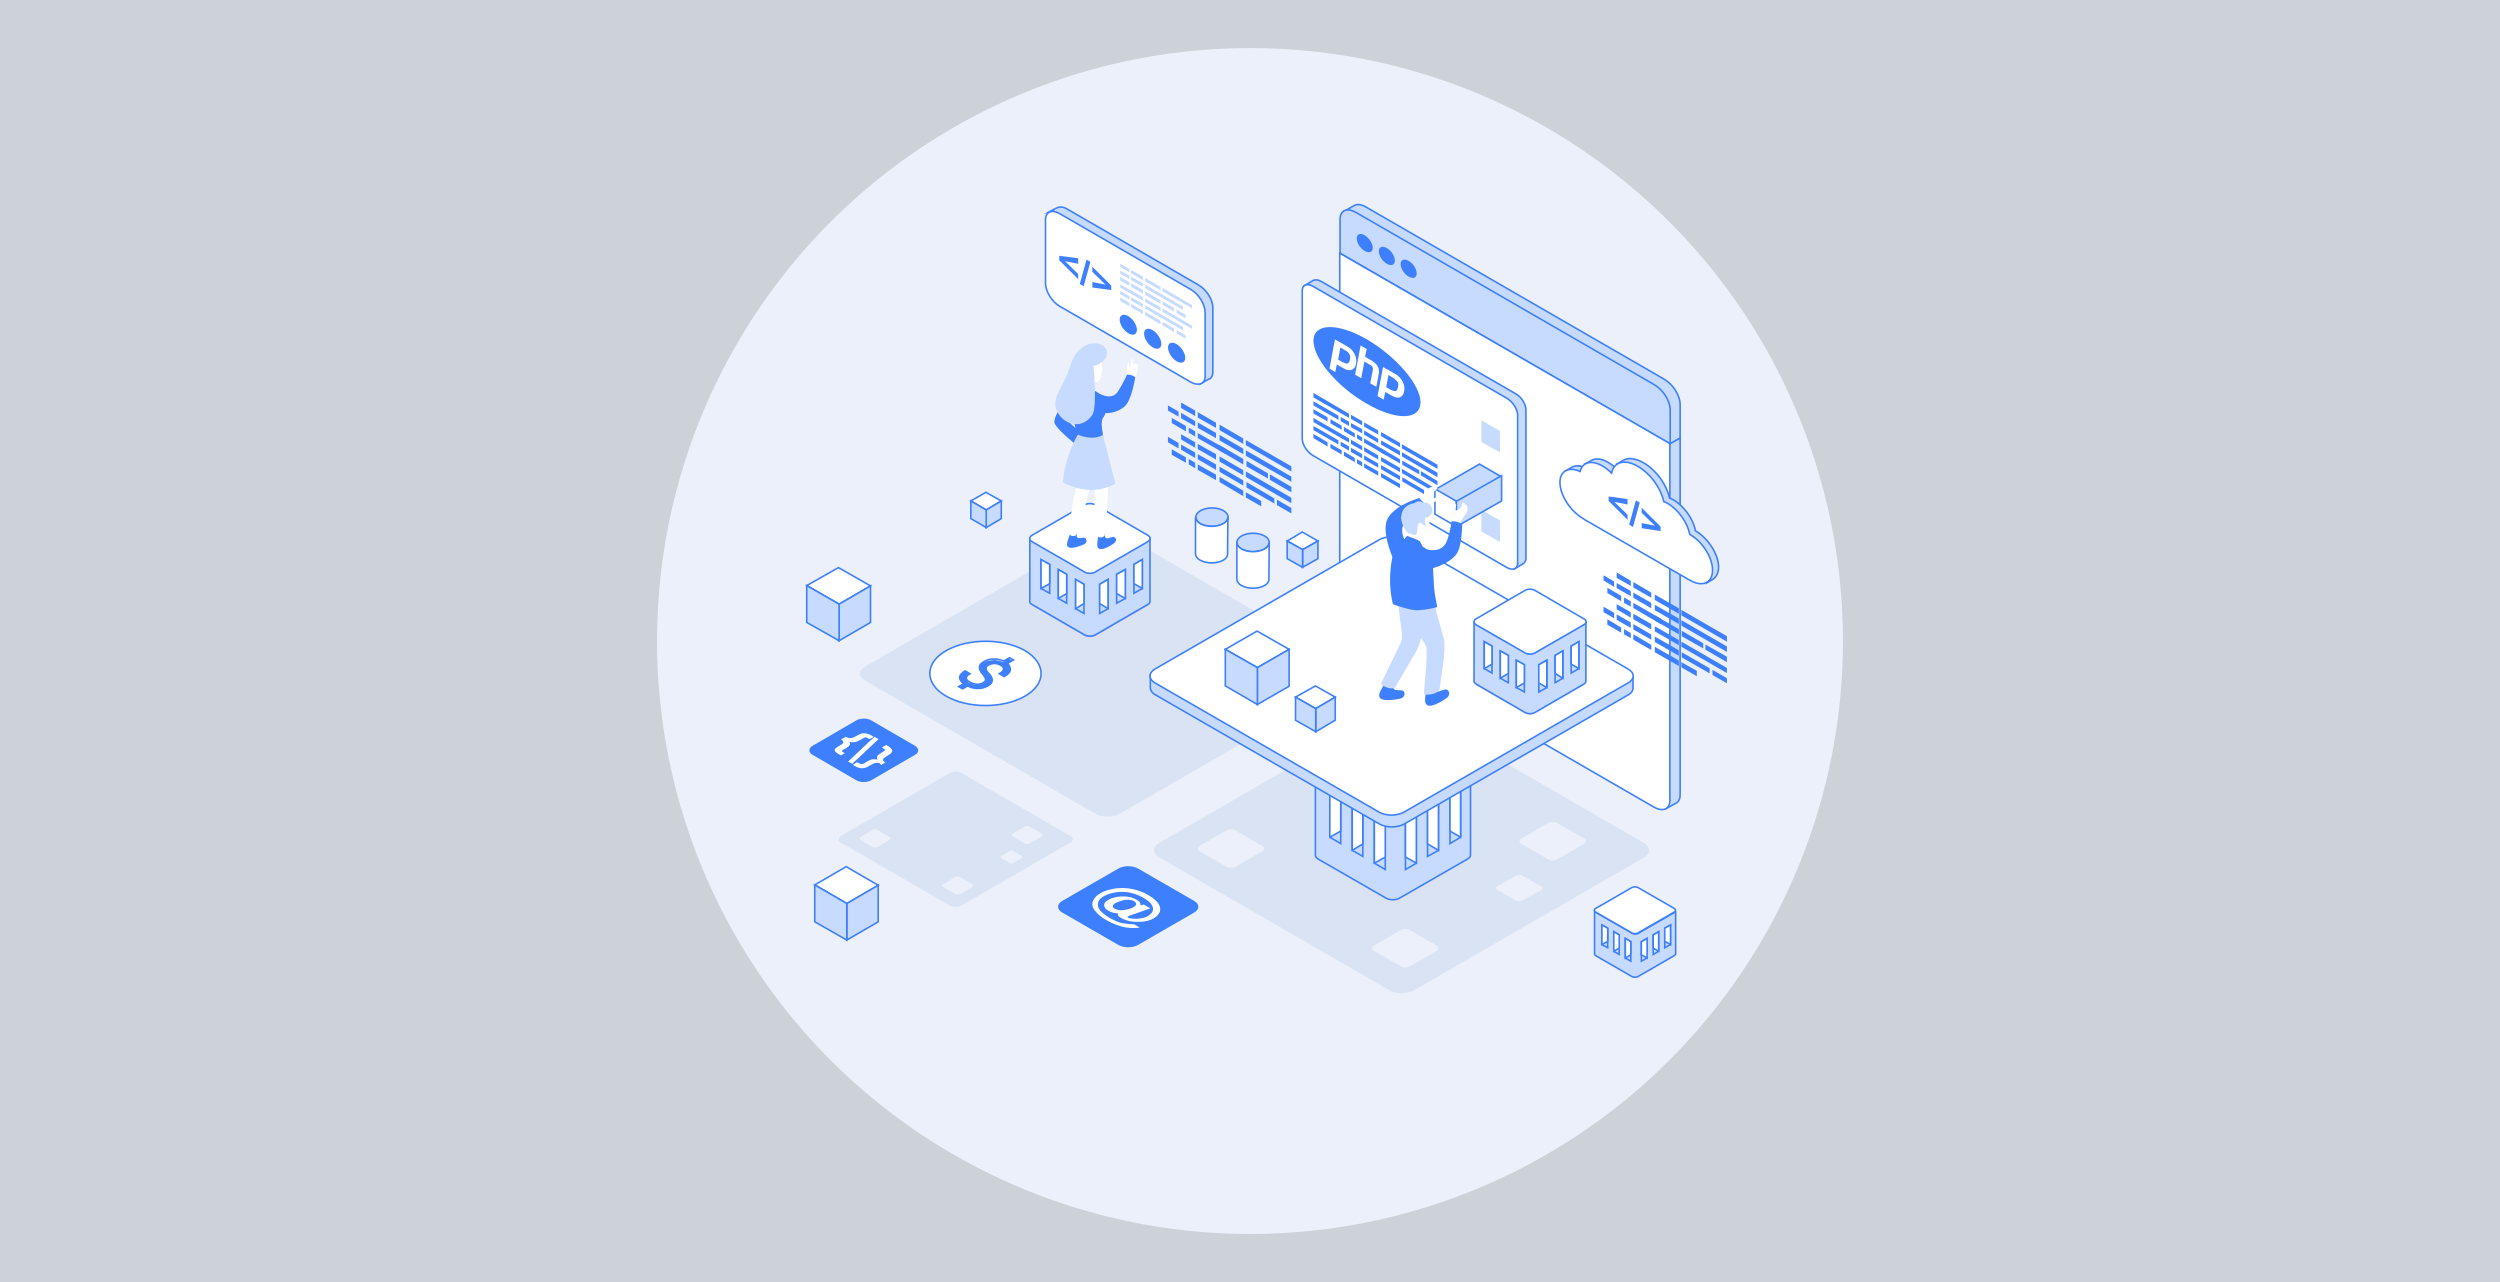 <?xml version="1.0" encoding="utf-8"?>
<!-- Generator: Adobe Illustrator 26.4.1, SVG Export Plug-In . SVG Version: 6.00 Build 0)  -->
<svg version="1.1" id="Layer_1" xmlns="http://www.w3.org/2000/svg" xmlns:xlink="http://www.w3.org/1999/xlink" x="0px" y="0px"
	 viewBox="0 0 780 400" style="enable-background:new 0 0 780 400;" xml:space="preserve">
<rect x="0" y="0" width="780" height="400" fill="#808080" stroke="none"/>
<style type="text/css">
	.st0{opacity:0.72;fill:#EBF0FA;enable-background:new    ;}
	.st1{fill:#EBF0FA;}
	.st2{fill:#C6DBFF;stroke:#3D7FFC;stroke-width:0.5;stroke-miterlimit:10;}
	.st3{fill:#D9E3F3;}
	.st4{opacity:0.53;}
	.st5{fill:#A43FA6;}
	.st6{opacity:0.42;}
	.st7{fill:#712196;}
	.st8{fill:#FFFFFF;stroke:#3D7FFC;stroke-width:0.5;stroke-miterlimit:10;}
	.st9{fill:#3D7FFC;}
	.st10{fill:#FFC0C0;}
	.st11{fill:#471B6B;}
	.st12{fill:url(#SVGID_1_);}
	.st13{fill:url(#SVGID_00000026126459004245822450000011173777268014900917_);}
	.st14{fill:url(#SVGID_00000016790090173242947630000009268058712885770684_);}
	.st15{fill:url(#SVGID_00000108286854042653851240000000620568472131316870_);}
	.st16{fill:url(#SVGID_00000100360186381063963330000011695109626819426948_);}
	.st17{fill:url(#SVGID_00000009580872028551250170000007376356025605997202_);}
	.st18{fill:url(#SVGID_00000057848486112144923680000000033431852006057139_);}
	.st19{fill:url(#SVGID_00000081612326525939226750000016297183040811512501_);}
	.st20{fill:#722799;}
	.st21{opacity:0.88;fill:#FFFFFF;}
	.st22{opacity:0.38;}
	.st23{opacity:0.6;}
	.st24{fill:none;stroke:#FFFFFF;stroke-width:2;stroke-linecap:round;stroke-linejoin:round;stroke-miterlimit:10;}
	.st25{fill:#FFFFFF;}
	.st26{fill:#9E80FF;}
	.st27{fill:#C6DBFF;}
	.st28{fill:url(#SVGID_00000095309481625719846260000009288037119698878126_);}
	.st29{fill:url(#SVGID_00000109732594482176808710000017221491929214111657_);}
	.st30{fill:url(#SVGID_00000093858942993443795060000001778010070353772678_);}
	.st31{fill:url(#SVGID_00000140699455478642413310000014484891920837660067_);}
	.st32{fill:url(#SVGID_00000119098998721916101930000007261323204072323975_);}
	.st33{fill:url(#SVGID_00000094591388757267862590000015155291096645280676_);}
</style>
<path class="st0" d="M780,400H0V0h780V400z"/>
<circle class="st1" cx="390" cy="200" r="185"/>
<g>
	<path class="st2" d="M421.2,66.7v10.5v9.6l97.4,55l2.5-3.3l3.1-1.8v-10.5c0-2.8-2.2-6.3-5-7.9l-93-53.7c-1.5-0.9-2.9-1-3.8-0.4l0,0
		l-3,1.7L421.2,66.7C421.2,66.7,421.2,66.7,421.2,66.7z"/>
	<path class="st2" d="M521.1,138.4l-2.5,5.6l-97.4-55v99.4c0,2.8,2.2,6.3,5,7.9l93,53.7c0.3,0.2,0.7,0.4,1,0.5l-0.9,0.8l0.5,1
		l3.1-1.7l0,0c0.8-0.4,1.3-1.3,1.3-2.6V136.7L521.1,138.4z"/>
</g>
<path class="st3" d="M512.9,263l-71.7-41.4c-2.2-1.3-5.7-1.3-7.9,0L361.7,263c-2.2,1.3-2.2,3.3,0,4.5l71.7,41.4
	c2.2,1.3,5.7,1.3,7.9,0l71.7-41.4C515.1,266.3,515.1,264.3,512.9,263z M393.8,265.6l-8.3,4.8c-0.8,0.5-2.1,0.5-2.9,0l-8.3-4.8
	c-0.8-0.5-0.8-1.2,0-1.7l8.3-4.8c0.8-0.5,2.1-0.5,2.9,0l8.3,4.8C394.6,264.3,394.6,265.1,393.8,265.6z M448.2,296.7l-8.3,4.8
	c-0.8,0.5-2.1,0.5-2.9,0l-8.3-4.8c-0.8-0.5-0.8-1.2,0-1.7l8.3-4.8c0.8-0.5,2.1-0.5,2.9,0l8.3,4.8C449,295.5,449,296.3,448.2,296.7z
	 M480.8,277.7L475,281c-0.6,0.3-1.5,0.3-2,0l-5.8-3.3c-0.6-0.3-0.6-0.9,0-1.2l5.8-3.3c0.6-0.3,1.5-0.3,2,0l5.8,3.3
	C481.4,276.8,481.4,277.4,480.8,277.7z M494.2,263.3l-8.3,4.8c-0.8,0.5-2.1,0.5-2.9,0l-8.3-4.8c-0.8-0.5-0.8-1.2,0-1.7l8.3-4.8
	c0.8-0.5,2.1-0.5,2.9,0l8.3,4.8C495,262.1,495,262.8,494.2,263.3z"/>
<path class="st3" d="M333.9,260.8L300,241.2c-1-0.6-2.7-0.6-3.7,0l-33.9,19.6c-1,0.6-1,1.6,0,2.1l33.9,19.6c1,0.6,2.7,0.6,3.7,0
	l33.9-19.6C335,262.3,335,261.4,333.9,260.8z M277.6,262l-3.9,2.3c-0.4,0.2-1,0.2-1.4,0l-3.9-2.3c-0.4-0.2-0.4-0.6,0-0.8l3.9-2.3
	c0.4-0.2,1-0.2,1.4,0l3.9,2.3C278,261.4,278,261.8,277.6,262z M303.4,276.7l-3.9,2.3c-0.4,0.2-1,0.2-1.4,0l-3.9-2.3
	c-0.4-0.2-0.4-0.6,0-0.8l3.9-2.3c0.4-0.2,1-0.2,1.4,0l3.9,2.3C303.7,276.1,303.7,276.5,303.4,276.7z M318.8,267.7l-2.7,1.6
	c-0.3,0.2-0.7,0.2-1,0l-2.7-1.6c-0.3-0.2-0.3-0.4,0-0.6l2.7-1.6c0.3-0.2,0.7-0.2,1,0l2.7,1.6C319,267.3,319,267.6,318.8,267.7z
	 M325.1,260.9l-3.9,2.3c-0.4,0.2-1,0.2-1.4,0l-3.9-2.3c-0.4-0.2-0.4-0.6,0-0.8l3.9-2.3c0.4-0.2,1-0.2,1.4,0l3.9,2.3
	C325.5,260.3,325.5,260.7,325.1,260.9z"/>
<g class="st4">
	<path class="st5" d="M457.9,265.5l-21.2-12.2c-1.2-0.7-3.1-0.7-4.3,0l-21.2,12.2c-0.6,0.3-0.9,0.8-0.9,1.2c0,0.4,0.3,0.9,0.9,1.2
		l20.2,11.7l1,0.6c1.2,0.7,3.1,0.7,4.3,0l1-0.6l20.2-11.7c0.3-0.2,0.5-0.4,0.7-0.6C459.1,266.7,458.8,266,457.9,265.5z"/>
</g>
<g class="st6">
	<path class="st7" d="M522.1,296.7l-10.8-6.3c-0.6-0.3-1.6-0.3-2.2,0l-10.8,6.3c-0.3,0.2-0.5,0.4-0.5,0.6s0.2,0.5,0.5,0.6l10.3,6
		l0.5,0.3c0.6,0.3,1.6,0.3,2.2,0l0.5-0.3l10.3-6c0.1-0.1,0.3-0.2,0.3-0.3C522.7,297.3,522.6,297,522.1,296.7z"/>
</g>
<g>
	<g>
		<path class="st2" d="M521.1,127.9c0-2.8-2.2-6.3-5-7.9l-93-53.7c-2.8-1.6-5-0.7-5,2.1V79l103,59.5V127.9z"/>
		<path class="st8" d="M418,79v111.2c0,2.8,2.2,6.3,5,7.9l93,53.7c2.8,1.6,5,0.7,5-2.1V138.4L418,79z"/>
	</g>
	<g>
		<path class="st9" d="M428.3,77.3c0,1.4-1.1,1.8-2.5,1c-1.4-0.8-2.5-2.5-2.5-3.9c0-1.4,1.1-1.8,2.5-1
			C427.2,74.3,428.3,76,428.3,77.3z"/>
		<path class="st9" d="M435.2,81.3c0,1.4-1.1,1.8-2.5,1c-1.4-0.8-2.5-2.5-2.5-3.9s1.1-1.8,2.5-1C434.1,78.2,435.2,79.9,435.2,81.3z"
			/>
		<path class="st9" d="M442,85.3c0,1.4-1.1,1.8-2.5,1c-1.4-0.8-2.5-2.5-2.5-3.9c0-1.4,1.1-1.8,2.5-1C440.9,82.2,442,83.9,442,85.3z"
			/>
	</g>
</g>
<path class="st2" d="M472.8,122.8l-60.6-35c-1-0.6-1.9-0.6-2.5-0.3l0,0l-2.5,1.5l1.8,0.1c0,0,0,0,0,0V96v39.4c0,1.8,1.5,4.1,3.3,5.2
	l60.6,35c0.2,0.1,0.4,0.2,0.6,0.3l-0.6,0.5l-0.2,1l2.5-1.5l0,0c0.5-0.3,0.9-0.9,0.9-1.7v-39.4v-6.8
	C476.1,126.1,474.7,123.8,472.8,122.8z"/>
<path class="st8" d="M470.2,124.3l-60.6-35c-1.8-1-3.3-0.4-3.3,1.4v6.8v39.4c0,1.8,1.5,4.1,3.3,5.2l60.6,35c1.8,1,3.3,0.4,3.3-1.4
	v-39.4v-6.8C473.5,127.7,472,125.4,470.2,124.3z"/>
<path class="st3" d="M421.2,212.4l-71.7,41.4c-2.2,1.3-5.7,1.3-7.9,0L270,212.4c-2.2-1.3-2.2-3.3,0-4.5l71.7-41.4
	c2.2-1.3,5.7-1.3,7.9,0l71.7,41.4C423.4,209.1,423.4,211.2,421.2,212.4z"/>
<g>
	<path class="st2" d="M522.7,284.4c-0.1,0.1-0.2,0.2-0.3,0.3l-10.6,6.1l-0.5,0.3c-0.6,0.4-1.6,0.4-2.2,0l-0.5-0.3l-10.6-6.1
		c-0.3-0.2-0.5-0.4-0.5-0.6v13.5c0,0,0,0,0,0.1c0,0.2,0.2,0.4,0.4,0.5l11.1,6.4c0.6,0.4,1.6,0.4,2.2,0l11.1-6.4
		c0.3-0.2,0.5-0.4,0.5-0.6v-13.1L522.7,284.4z"/>
	<path class="st8" d="M522.3,283.4l-11.1-6.4c-0.6-0.4-1.6-0.4-2.2,0l-11.1,6.4c-0.3,0.2-0.5,0.4-0.5,0.6c0,0.2,0.2,0.5,0.5,0.6
		l10.6,6.1l0.5,0.3c0.6,0.4,1.6,0.4,2.2,0l0.5-0.3l10.6-6.1c0.2-0.1,0.3-0.2,0.3-0.3C522.9,284.1,522.8,283.7,522.3,283.4z"/>
	<g>
		<polygon class="st2" points="513.9,298.9 512.1,299.9 512.1,293.8 513.9,292.8 		"/>
		<polygon class="st8" points="513.9,292.8 512.1,293.8 512.1,297.9 513.9,298.9 		"/>
	</g>
	<g>
		<polygon class="st2" points="517.5,296.8 515.8,297.8 515.8,291.7 517.5,290.7 		"/>
		<polygon class="st8" points="517.5,290.7 515.8,291.7 515.8,295.8 517.5,296.8 		"/>
	</g>
	<g>
		<polygon class="st2" points="521.2,294.7 519.4,295.7 519.4,289.6 521.2,288.6 		"/>
		<polygon class="st8" points="521.2,288.6 519.4,289.6 519.4,293.7 521.2,294.7 		"/>
	</g>
	<g>
		<polygon class="st2" points="507.1,298.9 508.8,299.9 508.8,293.8 507.1,292.8 		"/>
		<polygon class="st8" points="507.1,292.8 508.8,293.8 508.8,297.9 507.1,298.9 		"/>
	</g>
	<g>
		<polygon class="st2" points="503.5,296.8 505.2,297.8 505.2,291.7 503.5,290.7 		"/>
		<polygon class="st8" points="503.5,290.7 505.2,291.7 505.2,295.8 503.5,296.8 		"/>
	</g>
	<g>
		<polygon class="st2" points="499.8,294.7 501.6,295.7 501.6,289.6 499.8,288.6 		"/>
		<polygon class="st8" points="499.8,288.6 501.6,289.6 501.6,293.7 499.8,294.7 		"/>
	</g>
</g>
<g>
	<path class="st2" d="M458.6,210.8c-0.1,0.2-0.4,0.4-0.7,0.6L437.8,223l-1,0.6c-1.2,0.7-3.1,0.7-4.3,0l-1-0.6l-20.2-11.7
		c-0.6-0.3-0.9-0.8-0.9-1.2v56.6c0,0,0,0.1,0,0.3c0.1,0.4,0.4,0.7,0.8,1l21.2,12.2c1.2,0.7,3.1,0.7,4.3,0l21.2-12.2
		c0.6-0.3,0.9-0.8,0.9-1.2v-55.9L458.6,210.8z"/>
	<path class="st10" d="M457.9,208.9l-21.2-12.2c-1.2-0.7-3.1-0.7-4.3,0l-21.2,12.2c-0.6,0.3-0.9,0.8-0.9,1.2c0,0.4,0.3,0.9,0.9,1.2
		l20.2,11.7l1,0.6c1.2,0.7,3.1,0.7,4.3,0l1-0.6l20.2-11.7c0.3-0.2,0.5-0.4,0.7-0.6C459.1,210.2,458.8,209.4,457.9,208.9z"/>
	<g>
		<polygon class="st2" points="441.9,269.3 438.5,271.3 438.5,228.8 441.9,226.8 		"/>
		<polygon class="st8" points="441.9,226.8 438.5,228.8 438.5,267.4 441.9,269.3 		"/>
	</g>
	<g>
		<polygon class="st2" points="448.8,265.3 445.4,267.2 445.4,224.7 448.8,222.8 		"/>
		<polygon class="st8" points="448.8,222.8 445.4,224.7 445.4,263.3 448.8,265.3 		"/>
	</g>
	<g>
		<polygon class="st2" points="455.7,261.2 452.4,263.2 452.4,220.7 455.7,218.8 		"/>
		<polygon class="st8" points="455.7,218.8 452.4,220.7 452.4,259.3 455.7,261.2 		"/>
	</g>
	<g>
		<polygon class="st2" points="428.8,269.3 432.2,271.3 432.2,228.8 428.8,226.8 		"/>
		<polygon class="st8" points="428.8,226.8 432.2,228.8 432.2,267.4 428.8,269.3 		"/>
	</g>
	<g>
		<polygon class="st2" points="421.9,265.3 425.2,267.2 425.2,224.7 421.9,222.8 		"/>
		<polygon class="st8" points="421.9,222.8 425.2,224.7 425.2,263.3 421.9,265.3 		"/>
	</g>
	<g>
		<polygon class="st2" points="414.9,261.2 418.3,263.2 418.3,220.7 414.9,218.8 		"/>
		<polygon class="st8" points="414.9,218.8 418.3,220.7 418.3,259.3 414.9,261.2 		"/>
	</g>
</g>
<path class="st11" d="M460.8,219.3c0-0.1,0-0.2,0-0.2C460.8,219.1,460.8,219.2,460.8,219.3z"/>
<path class="st9" d="M372.6,284.7l-17.5,10.1c-1.7,1-4.5,1-6.2,0l-17.5-10.1c-1.7-1-1.7-2.6,0-3.6l17.5-10.1c1.7-1,4.5-1,6.2,0
	l17.5,10.1C374.3,282.1,374.3,283.7,372.6,284.7z"/>
<path class="st9" d="M285.5,235.5l-13.6,7.9c-1.3,0.8-3.5,0.8-4.8,0l-13.6-7.9c-1.3-0.8-1.3-2,0-2.8l13.6-7.9c1.3-0.8,3.5-0.8,4.8,0
	l13.6,7.9C286.8,233.5,286.8,234.8,285.5,235.5z"/>
<g>
	<linearGradient id="SVGID_1_" gradientUnits="userSpaceOnUse" x1="251.737" y1="182.763" x2="271.606" y2="182.763">
		<stop  offset="0" style="stop-color:#FFD69F"/>
		<stop  offset="1" style="stop-color:#FF6B89"/>
	</linearGradient>
	<polygon class="st12" points="271.6,182.8 261.8,188.5 251.7,182.7 261.6,177.1 	"/>
	<polygon class="st8" points="271.6,182.8 261.8,188.5 251.7,182.7 261.6,177.1 	"/>
	
		<linearGradient id="SVGID_00000054966168586870824950000008195287802036877233_" gradientUnits="userSpaceOnUse" x1="261.755" y1="191.354" x2="271.606" y2="191.354">
		<stop  offset="0" style="stop-color:#FFD69F"/>
		<stop  offset="1" style="stop-color:#FF6B89"/>
	</linearGradient>
	<polygon style="fill:url(#SVGID_00000054966168586870824950000008195287802036877233_);" points="271.6,194.2 261.8,199.9 
		261.8,188.5 271.6,182.8 	"/>
	<polygon class="st2" points="271.6,194.2 261.8,199.9 261.8,188.5 271.6,182.8 	"/>
	<polygon class="st2" points="261.8,199.9 251.7,194.2 251.7,182.7 261.8,188.5 	"/>
</g>
<g>
	
		<linearGradient id="SVGID_00000091017127401226401810000004334889787319711389_" gradientUnits="userSpaceOnUse" x1="254.15" y1="276.152" x2="274.019" y2="276.152">
		<stop  offset="0" style="stop-color:#FFD69F"/>
		<stop  offset="1" style="stop-color:#FF6B89"/>
	</linearGradient>
	<polygon style="fill:url(#SVGID_00000091017127401226401810000004334889787319711389_);" points="274,276.2 264.2,281.9 
		254.2,276.1 264,270.4 	"/>
	<polygon class="st8" points="274,276.2 264.2,281.9 254.2,276.1 264,270.4 	"/>
	
		<linearGradient id="SVGID_00000023266393916079357490000009093468084773264545_" gradientUnits="userSpaceOnUse" x1="264.169" y1="284.743" x2="274.019" y2="284.743">
		<stop  offset="0" style="stop-color:#FFD69F"/>
		<stop  offset="1" style="stop-color:#FF6B89"/>
	</linearGradient>
	<polygon style="fill:url(#SVGID_00000023266393916079357490000009093468084773264545_);" points="274,287.6 264.2,293.3 
		264.2,281.9 274,276.2 	"/>
	<polygon class="st2" points="274,287.6 264.2,293.3 264.2,281.9 274,276.2 	"/>
	<polygon class="st2" points="264.2,293.3 254.2,287.6 254.2,276.1 264.2,281.9 	"/>
</g>
<g>
	
		<linearGradient id="SVGID_00000181076557675332737990000007184227050204235673_" gradientUnits="userSpaceOnUse" x1="302.883" y1="156.339" x2="312.406" y2="156.339">
		<stop  offset="0" style="stop-color:#FFD69F"/>
		<stop  offset="1" style="stop-color:#FF6B89"/>
	</linearGradient>
	<polygon style="fill:url(#SVGID_00000181076557675332737990000007184227050204235673_);" points="312.4,156.3 307.7,159.1 
		302.9,156.3 307.6,153.6 	"/>
	<polygon class="st8" points="312.4,156.3 307.7,159.1 302.9,156.3 307.6,153.6 	"/>
	
		<linearGradient id="SVGID_00000096751364824026573020000014628829663190277563_" gradientUnits="userSpaceOnUse" x1="307.685" y1="160.457" x2="312.406" y2="160.457">
		<stop  offset="0" style="stop-color:#FFD69F"/>
		<stop  offset="1" style="stop-color:#FF6B89"/>
	</linearGradient>
	<polygon style="fill:url(#SVGID_00000096751364824026573020000014628829663190277563_);" points="312.4,161.8 307.7,164.6 
		307.7,159.1 312.4,156.3 	"/>
	<polygon class="st2" points="312.4,161.8 307.7,164.6 307.7,159.1 312.4,156.3 	"/>
	<polygon class="st2" points="307.7,164.6 302.9,161.8 302.9,156.3 307.7,159.1 	"/>
</g>
<g>
	
		<linearGradient id="SVGID_00000091726719419431193860000006832234746911310724_" gradientUnits="userSpaceOnUse" x1="401.627" y1="168.772" x2="411.15" y2="168.772">
		<stop  offset="0" style="stop-color:#FFD69F"/>
		<stop  offset="1" style="stop-color:#FF6B89"/>
	</linearGradient>
	<polygon style="fill:url(#SVGID_00000091726719419431193860000006832234746911310724_);" points="411.2,168.8 406.4,171.5 
		401.6,168.8 406.3,166 	"/>
	<polygon class="st8" points="411.2,168.8 406.4,171.5 401.6,168.8 406.3,166 	"/>
	
		<linearGradient id="SVGID_00000138554061053068025130000008186876437632000425_" gradientUnits="userSpaceOnUse" x1="406.429" y1="172.89" x2="411.15" y2="172.89">
		<stop  offset="0" style="stop-color:#FFD69F"/>
		<stop  offset="1" style="stop-color:#FF6B89"/>
	</linearGradient>
	<polygon style="fill:url(#SVGID_00000138554061053068025130000008186876437632000425_);" points="411.2,174.3 406.4,177 
		406.4,171.5 411.2,168.8 	"/>
	<polygon class="st2" points="411.2,174.3 406.4,177 406.4,171.5 411.2,168.8 	"/>
	<polygon class="st2" points="406.4,177 401.6,174.3 401.6,168.8 406.4,171.5 	"/>
</g>
<path class="st2" d="M381.7,159.3c-2-1.1-5.1-1.1-7.1,0c-1,0.6-1.5,1.3-1.5,2c0,0.3,0.1,0.6,0.3,1c0.2,0.4,0.6,0.8,1.2,1.1
	c2,1.1,5.1,1.1,7.1,0c0.5-0.3,0.9-0.7,1.2-1.1c0.2-0.3,0.3-0.6,0.3-0.9C383.2,160.7,382.7,159.9,381.7,159.3z"/>
<path class="st8" d="M383.1,161.4c0,0.3-0.1,0.6-0.3,0.9c-0.2,0.4-0.6,0.8-1.2,1.1c-2,1.1-5.1,1.1-7.1,0c-0.5-0.3-0.9-0.7-1.2-1.1
	c-0.2-0.3-0.3-0.6-0.3-1l0,11.5c0,0,0,0,0,0c0,0.7,0.5,1.5,1.5,2c2,1.1,5.1,1.1,7.1,0c0.9-0.5,1.3-1.1,1.4-1.8l0-0.5L383.1,161.4
	L383.1,161.4z"/>
<polygon class="st20" points="461.2,152.6 469,157.1 469,148 461.2,143.6 "/>
<polygon class="st2" points="461.2,166.4 469,170.8 469,161.8 461.2,157.4 "/>
<polygon class="st2" points="461.2,138.5 469,142.9 469,133.9 461.2,129.4 "/>
<polygon class="st21" points="490.5,191.7 511,203.6 511,179.7 490.5,167.8 "/>
<g>
	<polygon class="st9" points="524.6,192 538.8,200.2 538.8,198.5 524.6,190.3 	"/>
	<polygon class="st9" points="516.3,187.2 523.8,191.5 523.8,189.8 516.3,185.5 	"/>
	<polygon class="st9" points="504.4,180.3 508.8,182.8 508.8,181.2 504.4,178.6 	"/>
	<polygon class="st9" points="509.6,183.3 515.2,186.5 515.2,184.9 509.6,181.6 	"/>
	<polygon class="st9" points="500.3,181.1 503.6,183.1 503.6,181.4 500.3,179.5 	"/>
	<polygon class="st9" points="524.6,195.2 538.8,203.4 538.8,201.7 524.6,193.5 	"/>
	<polygon class="st9" points="516.3,190.4 523.8,194.7 523.8,193 516.3,188.7 	"/>
	<polygon class="st9" points="504.4,183.5 508.8,186 508.8,184.4 504.4,181.9 	"/>
	<polygon class="st9" points="509.6,186.5 515.2,189.8 515.2,188.1 509.6,184.9 	"/>
	<polygon class="st9" points="532.1,202.7 538.8,206.6 538.8,204.9 532.1,201.1 	"/>
	<polygon class="st9" points="524.7,198.5 531.4,202.3 531.4,200.7 524.7,196.8 	"/>
	<polygon class="st9" points="516.3,193.6 523.8,197.9 523.8,196.3 516.3,192 	"/>
	<polygon class="st9" points="506.7,188.1 508.8,189.3 508.8,187.6 506.7,186.4 	"/>
	<polygon class="st9" points="501.5,185 505.8,187.6 505.8,185.9 501.5,183.4 	"/>
	<polygon class="st9" points="509.6,189.7 518.3,194.8 518.3,193.1 509.6,188.1 	"/>
	<polygon class="st9" points="524.6,201.8 538.8,210 538.8,208.4 524.6,200.2 	"/>
	<polygon class="st9" points="516.3,197 523.8,201.3 523.8,199.7 516.3,195.4 	"/>
	<polygon class="st9" points="504.4,190.1 508.8,192.7 508.8,191 504.4,188.5 	"/>
	<polygon class="st9" points="509.6,193.2 515.2,196.4 515.2,194.7 509.6,191.5 	"/>
	<polygon class="st9" points="500.3,191 503.6,192.9 503.6,191.2 500.3,189.3 	"/>
	<polygon class="st9" points="534.3,210.6 538.8,213.2 538.8,211.6 534.3,209 	"/>
	<polygon class="st9" points="516.3,200.3 523.8,204.6 523.8,202.9 516.3,198.6 	"/>
	<polygon class="st9" points="524.7,205.1 533.4,210.1 533.4,208.5 524.7,203.5 	"/>
	<polygon class="st9" points="504.4,193.4 508.8,195.9 508.8,194.2 504.4,191.7 	"/>
	<polygon class="st9" points="509.6,196.4 515.2,199.6 515.2,198 509.6,194.7 	"/>
	<polygon class="st9" points="524.6,208.2 529.4,211 529.4,209.3 524.6,206.6 	"/>
	<polygon class="st9" points="516.3,203.5 523.8,207.8 523.8,206.1 516.3,201.8 	"/>
	<polygon class="st9" points="506.7,197.9 508.8,199.1 508.8,197.5 506.7,196.3 	"/>
	<polygon class="st9" points="501.5,194.9 505.8,197.4 505.8,195.8 501.5,193.2 	"/>
	<polygon class="st9" points="509.6,199.6 515.2,202.8 515.2,201.2 509.6,197.9 	"/>
</g>
<g>
	<polygon class="st9" points="388.7,138.9 402.9,147.1 402.9,145.5 388.7,137.3 	"/>
	<polygon class="st9" points="380.5,134.2 387.9,138.5 387.9,136.8 380.5,132.5 	"/>
	<polygon class="st9" points="368.5,127.3 372.9,129.8 372.9,128.1 368.5,125.6 	"/>
	<polygon class="st9" points="373.7,130.3 379.4,133.5 379.4,131.9 373.7,128.6 	"/>
	<polygon class="st9" points="364.4,128.1 367.7,130 367.7,128.4 364.4,126.5 	"/>
	<polygon class="st9" points="388.7,142.2 402.9,150.3 402.9,148.7 388.7,140.5 	"/>
	<polygon class="st9" points="380.5,137.4 387.9,141.7 387.9,140 380.5,135.7 	"/>
	<polygon class="st9" points="368.5,130.5 372.9,133 372.9,131.4 368.5,128.8 	"/>
	<polygon class="st9" points="373.7,133.5 379.4,136.7 379.4,135.1 373.7,131.8 	"/>
	<polygon class="st9" points="396.2,149.7 402.9,153.6 402.9,151.9 396.2,148 	"/>
	<polygon class="st9" points="388.9,145.5 395.6,149.3 395.6,147.7 388.9,143.8 	"/>
	<polygon class="st9" points="380.5,140.6 387.9,144.9 387.9,143.2 380.5,138.9 	"/>
	<polygon class="st9" points="370.9,135 372.9,136.2 372.9,134.6 370.9,133.4 	"/>
	<polygon class="st9" points="365.6,132 370,134.6 370,132.9 365.6,130.4 	"/>
	<polygon class="st9" points="373.7,136.7 382.5,141.7 382.5,140.1 373.7,135.1 	"/>
	<polygon class="st9" points="388.7,148.8 402.9,157 402.9,155.3 388.7,147.1 	"/>
	<polygon class="st9" points="380.5,144 387.9,148.3 387.9,146.7 380.5,142.4 	"/>
	<polygon class="st9" points="368.5,137.1 372.9,139.7 372.9,138 368.5,135.5 	"/>
	<polygon class="st9" points="373.7,140.1 379.4,143.4 379.4,141.7 373.7,138.5 	"/>
	<polygon class="st9" points="364.4,138 367.7,139.9 367.7,138.2 364.4,136.3 	"/>
	<polygon class="st9" points="398.4,157.6 402.9,160.2 402.9,158.5 398.4,155.9 	"/>
	<polygon class="st9" points="380.5,147.2 387.9,151.5 387.9,149.9 380.5,145.6 	"/>
	<polygon class="st9" points="388.9,152.1 397.6,157.1 397.6,155.5 388.9,150.4 	"/>
	<polygon class="st9" points="368.5,140.3 372.9,142.9 372.9,141.2 368.5,138.7 	"/>
	<polygon class="st9" points="373.7,143.3 379.4,146.6 379.4,144.9 373.7,141.7 	"/>
	<polygon class="st9" points="388.7,155.2 393.5,158 393.5,156.3 388.7,153.6 	"/>
	<polygon class="st9" points="380.5,150.4 387.9,154.8 387.9,153.1 380.5,148.8 	"/>
	<polygon class="st9" points="370.9,144.9 372.9,146.1 372.9,144.4 370.9,143.2 	"/>
	<polygon class="st9" points="365.6,141.9 370,144.4 370,142.7 365.6,140.2 	"/>
	<polygon class="st9" points="373.7,146.6 379.4,149.8 379.4,148.1 373.7,144.9 	"/>
</g>
<g class="st22">
	<path class="st7" d="M524.7,167.6c0,0-0.1,0-0.1-0.1c-0.5-2.9-2.8-6.2-5.8-7.9c-0.3-0.2-0.6-0.3-0.9-0.5c-0.7-3.3-3.4-7.1-6.7-9
		c-3.5-2-6.4-1.3-7.2,1.4c-0.7-0.7-1.5-1.3-2.3-1.8c-2.9-1.7-5.5-1.1-6.1,1.2c-3-1.4-5.4-0.3-5.5,2.5c-0.1,3.1,2.5,7.2,5.8,9.1
		c0.1,0,0.2,0.1,0.2,0.1c0,0,0.1,0.1,0.1,0.1l27.2,15.6c0.1,0.1,0.2,0.1,0.3,0.1c0.2,0.1,0.3,0.2,0.5,0.3c3.3,1.9,6.1,0.9,6.2-2.2
		C530.6,173.6,528,169.5,524.7,167.6z"/>
</g>
<g class="st23">
	<path class="st7" d="M504.2,217.4l-66.4,38.3c-2,1.2-5.3,1.2-7.3,0l-66.4-38.3c-2-1.2-2-3,0-4.2l66.4-38.3c2-1.2,5.3-1.2,7.3,0
		l66.4,38.3C506.3,214.3,506.3,216.2,504.2,217.4z"/>
</g>
<g>
	<path class="st2" d="M509.5,214.5l0-3.5c0,0-0.1,0.1-0.3,0.3c-0.3-0.4-0.7-0.8-1.3-1.2l-69.9-40.3c-2.1-1.2-5.6-1.2-7.7,0
		L360.5,210c-0.5,0.3-0.9,0.7-1.2,1l-0.4-0.2v3.7c0,0.8,0.5,1.7,1.6,2.3l69.9,40.3c2.1,1.2,5.6,1.2,7.7,0l69.9-40.3
		C509.1,216.2,509.6,215.3,509.5,214.5z"/>
	<path class="st8" d="M507.9,213.1l-69.9,40.3c-2.1,1.2-5.6,1.2-7.7,0l-69.9-40.3c-2.1-1.2-2.1-3.2,0-4.4l69.9-40.3
		c2.1-1.2,5.6-1.2,7.7,0l69.9,40.3C510.1,209.9,510.1,211.9,507.9,213.1z"/>
</g>
<polygon class="st24" points="461.2,152.6 469,157.1 469,148 461.2,143.6 "/>
<polygon class="st24" points="461.2,138.5 469,142.9 469,133.9 461.2,129.4 "/>
<polygon class="st24" points="461.2,166.4 469,170.8 469,161.8 461.2,157.4 "/>
<path class="st2" d="M536.2,176.9c0-3.9-3.2-8.9-7.1-11.2c0,0-0.1-0.1-0.1-0.1c-0.7-3.6-3.5-7.7-7-9.7c-0.4-0.2-0.7-0.4-1.1-0.5
	c-0.9-4.2-4.2-8.8-8.1-11c-2.6-1.5-4.9-1.7-6.5-0.7c0,0,0,0,0,0l-1.7,1c0,0,0.3,0.1,0.6,0.2c-0.3,0.4-0.5,1-0.6,1.6
	c-0.9-0.9-1.8-1.6-2.8-2.2c-2.3-1.4-4.4-1.4-5.7-0.4c0,0,0,0,0,0l-1.5,0.8c0,0,0.4,0.1,0.7,0.1c-0.2,0.3-0.3,0.7-0.4,1.2
	c-1.8-0.8-3.3-0.9-4.5-0.2l0,0l-1.9,1.1l0.6,0.2c-0.3,0.6-0.5,1.4-0.5,2.4c0,3.9,3.2,8.9,7.1,11.2c0.1,0.1,0.2,0.1,0.3,0.2
	c0,0,0.1,0.1,0.1,0.1l32.1,18.5c0.1,0.1,0.2,0.1,0.3,0.2c0.2,0.1,0.4,0.2,0.6,0.3c1.5,0.9,2.9,1.2,4.1,1.1l-0.4,0.6l1.7-1l0,0
	C535.5,180,536.2,178.7,536.2,176.9z"/>
<path class="st8" d="M527.3,166.8c0,0-0.1-0.1-0.1-0.1c-0.7-3.6-3.5-7.7-7-9.7c-0.4-0.2-0.7-0.4-1.1-0.5c-0.9-4.2-4.2-8.8-8.1-11
	c-4.1-2.4-7.5-1.4-8.2,2.1c-0.9-0.9-1.8-1.6-2.8-2.2c-3.5-2-6.3-1.2-7,1.7c-3.5-1.6-6.3-0.2-6.3,3.4c0,3.9,3.2,8.9,7.1,11.2
	c0.1,0.1,0.2,0.1,0.3,0.2c0,0,0.1,0.1,0.1,0.1l32.1,18.5c0.1,0.1,0.2,0.1,0.3,0.2c0.2,0.1,0.4,0.2,0.6,0.3c3.9,2.3,7.1,0.9,7.1-3
	C534.4,174.1,531.2,169,527.3,166.8z"/>
<g>
	<path class="st9" d="M507.8,162.2l-5.9-5.9v-1.4l5.9,0.8v1.7l-4.1-0.8l4.1,4V162.2z"/>
	<path class="st9" d="M508.3,163.7l2.1-7.6l1.2,0.7l-2.1,7.6L508.3,163.7z"/>
	<path class="st9" d="M512.2,164.8v-1.6l4.1,0.8l-4.1-4v-1.6l5.9,5.9v1.4L512.2,164.8z"/>
</g>
<g>
	<path class="st25" d="M353.9,288.4l1.7,1c-1.5,0.2-3,0.2-4.7-0.1c-1.9-0.4-3.7-1.1-5.5-2.1c-1.8-1-3-2-3.8-3.1c-0.8-1-1-2-0.6-3
		c0.4-0.9,1.2-1.8,2.3-2.4c1.3-0.8,2.9-1.2,4.7-1.5c1.8-0.2,3.6-0.2,5.4,0.2s3.5,1,5.1,2c1.3,0.8,2.3,1.6,2.9,2.5
		c0.6,0.9,0.7,1.7,0.5,2.5c-0.3,0.8-0.9,1.5-1.9,2.1c-1.2,0.7-2.7,1.1-4.5,1.1c-2.3,0.1-4.2-0.3-5.9-1.3c-0.4-0.3-0.7-0.5-0.8-0.7
		c-0.1-0.2,0-0.4,0.1-0.6c-1.2-0.1-2.1-0.3-3-0.8c-0.9-0.5-1.4-1.1-1.4-1.7c-0.1-0.6,0.4-1.2,1.2-1.7c1.1-0.6,2.4-1,4-1.1
		c1.9-0.1,3.6,0.2,4.9,1c1,0.5,1.3,1.1,1.2,1.8l1-0.3l2.1,1.2l-6.2,2.2c-0.4,0.1-0.6,0.2-0.7,0.3c-0.1,0.1-0.2,0.1-0.2,0.2
		c0,0.1,0,0.1,0.1,0.2c0.3,0.1,0.7,0.3,1.4,0.3c0.9,0.1,1.8,0.1,2.7-0.1c0.9-0.1,1.7-0.4,2.3-0.8c1.1-0.7,1.6-1.5,1.4-2.5
		c-0.2-1-1.1-2-2.8-3c-1.4-0.8-2.9-1.4-4.4-1.7c-1.5-0.3-3-0.3-4.4-0.1c-1.4,0.2-2.7,0.7-3.7,1.2c-1,0.6-1.6,1.2-1.8,2
		c-0.2,0.8,0,1.6,0.6,2.4c0.7,0.8,1.7,1.6,3,2.4c1.3,0.7,2.5,1.3,3.8,1.6C351.6,288.2,352.8,288.4,353.9,288.4z M348.1,281.7
		c-0.6,0.3-0.9,0.7-0.9,1c0,0.3,0.2,0.6,0.6,0.8c0.3,0.2,0.7,0.3,1.1,0.4c0.3,0.1,0.6,0.1,1,0.1c0.6,0,1.2-0.1,2-0.3
		c0.7-0.2,1.4-0.4,1.8-0.7c0.5-0.3,0.8-0.6,0.8-0.9c0-0.3-0.2-0.6-0.6-0.9c-0.5-0.3-1-0.4-1.7-0.5c-0.7,0-1.4,0-2.2,0.3
		C349.2,281.2,348.6,281.5,348.1,281.7z"/>
</g>
<g>
	<path class="st25" d="M273.9,238c-0.3,0-0.7,0-1,0.1c-0.3,0.1-0.7,0.3-1.4,0.7c-0.6,0.3-1,0.6-1.4,0.7c-0.3,0.1-0.7,0.2-1.1,0.2
		c-0.4,0-0.8-0.1-1.2-0.2c-0.4-0.1-0.9-0.4-1.4-0.7l-0.3-0.2l1.3-0.8c0.5,0.3,0.8,0.4,1,0.5c0.2,0.1,0.4,0.1,0.5,0.1
		c0.2,0,0.4-0.1,0.6-0.2c0.2-0.1,0.6-0.3,1.2-0.7c0.4-0.2,0.8-0.4,1.1-0.5c0.3-0.1,0.6-0.1,1-0.1c0.3,0,0.7,0,1,0.1
		c-0.1-0.3-0.2-0.5-0.2-0.7c0-0.2,0.1-0.4,0.2-0.5c0.1-0.2,0.4-0.4,0.7-0.6c0.6-0.4,1-0.7,1.2-0.8c0.2-0.1,0.4-0.3,0.4-0.3
		c0-0.1,0-0.2-0.1-0.3c-0.1-0.1-0.4-0.3-0.8-0.6l1.3-0.8l0.3,0.2c0.6,0.3,0.9,0.6,1.1,0.8c0.3,0.3,0.4,0.5,0.5,0.8
		c0,0.2-0.1,0.4-0.3,0.7s-0.7,0.5-1.4,1c-0.4,0.3-0.7,0.5-0.9,0.6c-0.2,0.2-0.3,0.3-0.3,0.5c0,0.2,0,0.3,0.1,0.4
		c0.1,0.1,0.3,0.3,0.6,0.5l-1.3,0.8C274.6,238.1,274.2,238,273.9,238z"/>
	<path class="st25" d="M264.6,237.6l8.2-7.7l1.3,0.7l-8.2,7.7L264.6,237.6z"/>
	<path class="st25" d="M263.9,229.9c0.4,0.2,0.7,0.3,1.1,0.4c0.3,0,0.6,0,1-0.1c0.3-0.1,0.7-0.3,1.4-0.7c0.6-0.3,1-0.5,1.3-0.6
		c0.3-0.1,0.7-0.2,1.1-0.1c0.4,0,0.8,0.1,1.1,0.2c0.4,0.1,0.8,0.4,1.4,0.7l0.3,0.2l-1.3,0.7c-0.5-0.3-0.8-0.4-1-0.5
		c-0.2,0-0.3-0.1-0.5,0c-0.1,0-0.3,0.1-0.6,0.3c-0.9,0.5-1.4,0.8-1.7,0.9c-0.4,0.2-0.9,0.3-1.3,0.3c-0.3,0-0.7,0-1.2-0.1
		c0.1,0.2,0.2,0.4,0.2,0.6c0,0.2-0.1,0.4-0.2,0.5c-0.1,0.2-0.4,0.4-0.7,0.6c-0.6,0.4-1,0.6-1.2,0.7c-0.2,0.1-0.3,0.2-0.4,0.3
		c0,0.1,0,0.2,0.1,0.3c0.1,0.1,0.4,0.3,0.8,0.5l-1.3,0.7l-0.3-0.2c-0.5-0.3-0.9-0.6-1.1-0.7c-0.3-0.3-0.4-0.5-0.5-0.7
		c0-0.2,0.1-0.4,0.3-0.6c0.2-0.2,0.6-0.5,1.3-0.9c0.4-0.2,0.7-0.4,0.8-0.5c0.2-0.2,0.3-0.3,0.3-0.5c0-0.1,0-0.3-0.1-0.4
		c-0.1-0.1-0.3-0.3-0.6-0.5L263.9,229.9z"/>
</g>
<g class="st6">
	<path class="st26" d="M358.2,186.9l-16.5-9.5c-0.9-0.5-2.4-0.5-3.3,0l-16.5,9.5c-0.5,0.3-0.7,0.6-0.7,1s0.2,0.7,0.7,1l15.7,9.1
		l0.8,0.5c0.9,0.5,2.4,0.5,3.3,0l0.8-0.5l15.7-9.1c0.2-0.1,0.4-0.3,0.5-0.4C359.1,187.9,358.9,187.3,358.2,186.9z"/>
</g>
<g>
	<path class="st2" d="M358.6,168.4c-0.1,0.2-0.3,0.3-0.5,0.4l-15.6,9l-0.8,0.5c-0.9,0.5-2.4,0.5-3.3,0l-0.8-0.5l-15.6-9
		c-0.5-0.3-0.7-0.6-0.7-1v19.9c0,0,0,0.1,0,0.2c0.1,0.3,0.3,0.5,0.7,0.7l16.4,9.5c0.9,0.5,2.4,0.5,3.3,0l16.4-9.5
		c0.5-0.3,0.7-0.6,0.7-1v-19.4L358.6,168.4z"/>
	<path class="st8" d="M358.1,167l-16.4-9.5c-0.9-0.5-2.4-0.5-3.3,0L322,167c-0.5,0.3-0.7,0.6-0.7,1s0.2,0.7,0.7,1l15.6,9l0.8,0.5
		c0.9,0.5,2.4,0.5,3.3,0l0.8-0.5l15.6-9c0.2-0.1,0.4-0.3,0.5-0.4C359,167.9,358.8,167.4,358.1,167z"/>
	<g>
		<polygon class="st2" points="345.7,189.9 343.1,191.4 343.1,182.3 345.7,180.8 		"/>
		<polygon class="st8" points="345.7,180.8 343.1,182.3 343.1,188.3 345.7,189.9 		"/>
	</g>
	<g>
		<polygon class="st2" points="351.1,186.7 348.4,188.2 348.4,179.2 351.1,177.7 		"/>
		<polygon class="st8" points="351.1,177.7 348.4,179.2 348.4,185.2 351.1,186.7 		"/>
	</g>
	<g>
		<polygon class="st2" points="356.4,183.6 353.8,185.1 353.8,176.1 356.4,174.6 		"/>
		<polygon class="st8" points="356.4,174.6 353.8,176.1 353.8,182.1 356.4,183.6 		"/>
	</g>
	<g>
		<polygon class="st2" points="335.6,189.9 338.2,191.4 338.2,182.3 335.6,180.8 		"/>
		<polygon class="st8" points="335.6,180.8 338.2,182.3 338.2,188.3 335.6,189.9 		"/>
	</g>
	<g>
		<polygon class="st2" points="330.2,186.7 332.8,188.2 332.8,179.2 330.2,177.7 		"/>
		<polygon class="st8" points="330.2,177.7 332.8,179.2 332.8,185.2 330.2,186.7 		"/>
	</g>
	<g>
		<polygon class="st2" points="324.8,183.6 327.5,185.1 327.5,176.1 324.8,174.6 		"/>
		<polygon class="st8" points="324.8,174.6 327.5,176.1 327.5,182.1 324.8,183.6 		"/>
	</g>
</g>
<path class="st8" d="M319.8,203c-6.8-3.9-17.8-3.9-24.6,0c-6.8,3.9-6.8,10.3,0,14.2c6.8,3.9,17.8,3.9,24.6,0
	C326.5,213.3,326.5,207,319.8,203z M315.2,209.1c-0.1,0.7-0.8,1.3-1.9,2l-1.5-0.9c0.8-0.4,1.2-0.9,1.3-1.4c0.1-0.5-0.2-0.9-0.8-1.2
	c-0.6-0.4-1.3-0.6-2-0.6c-0.7,0-1.3,0.2-1.9,0.5c-0.6,0.3-0.8,0.7-0.8,1.1c0,0.4,0.3,0.9,0.9,1.5c0.6,0.6,0.9,1.2,1,1.6
	c0.1,0.5,0.1,0.9-0.1,1.2c-0.2,0.4-0.6,0.7-1.2,1.1c-0.9,0.5-1.9,0.8-3,0.8c-1.1,0-2.2-0.2-3.3-0.8l-1.6,0.9l-1.2-0.7l1.6-0.9
	c-0.9-0.6-1.3-1.3-1.3-2c0.1-0.7,0.6-1.3,1.7-2l1.5,0.9c-0.8,0.4-1.1,0.9-1.1,1.3c0,0.5,0.3,0.9,1.1,1.3c0.7,0.4,1.4,0.6,2.2,0.7
	c0.7,0,1.4-0.1,2-0.5c0.5-0.3,0.7-0.6,0.7-1c0-0.4-0.3-0.9-0.8-1.6c-0.8-0.9-1.2-1.6-1.1-2.3c0-0.6,0.5-1.2,1.4-1.7
	c0.9-0.5,1.9-0.8,3-0.8c1.1,0,2.1,0.2,3.2,0.6l1.8-1l1.2,0.7l-1.8,1C315,207.8,315.3,208.4,315.2,209.1z"/>
<g class="st22">
	<path class="st7" d="M493.8,212.1l-15-8.7c-0.8-0.5-2.2-0.5-3,0l-15,8.7c-0.4,0.2-0.6,0.6-0.6,0.9c0,0.3,0.2,0.6,0.6,0.9l14.3,8.2
		l0.7,0.4c0.8,0.5,2.2,0.5,3,0l0.7-0.4l14.3-8.2c0.2-0.1,0.4-0.3,0.5-0.4C494.6,213,494.5,212.4,493.8,212.1z"/>
</g>
<g>
	<path class="st2" d="M494.7,194.4c-0.1,0.1-0.3,0.3-0.5,0.4l-14.6,8.4l-0.7,0.4c-0.9,0.5-2.2,0.5-3.1,0l-0.7-0.4l-14.6-8.4
		c-0.4-0.2-0.6-0.6-0.6-0.9v18.6c0,0,0,0.1,0,0.2c0.1,0.3,0.3,0.5,0.6,0.7l15.3,8.9c0.9,0.5,2.2,0.5,3.1,0l15.3-8.9
		c0.4-0.2,0.6-0.6,0.6-0.9v-18.2L494.7,194.4z"/>
	<path class="st8" d="M494.2,193.1l-15.3-8.9c-0.9-0.5-2.2-0.5-3.1,0l-15.3,8.9c-0.4,0.2-0.6,0.6-0.6,0.9c0,0.3,0.2,0.6,0.6,0.9
		l14.6,8.4l0.7,0.4c0.9,0.5,2.2,0.5,3.1,0l0.7-0.4l14.6-8.4c0.2-0.1,0.4-0.3,0.5-0.4C495,194,494.9,193.4,494.2,193.1z"/>
	<g>
		<polygon class="st2" points="482.6,214.5 480.1,215.9 480.1,207.4 482.6,206 		"/>
		<polygon class="st8" points="482.6,206 480.1,207.4 480.1,213.1 482.6,214.5 		"/>
	</g>
	<g>
		<polygon class="st2" points="487.6,211.6 485.2,213 485.2,204.5 487.6,203.1 		"/>
		<polygon class="st8" points="487.6,203.1 485.2,204.5 485.2,210.1 487.6,211.6 		"/>
	</g>
	<g>
		<polygon class="st2" points="492.6,208.6 490.2,210 490.2,201.6 492.6,200.2 		"/>
		<polygon class="st8" points="492.6,200.2 490.2,201.6 490.2,207.2 492.6,208.6 		"/>
	</g>
	<g>
		<polygon class="st2" points="473.1,214.5 475.6,215.9 475.6,207.4 473.1,206 		"/>
		<polygon class="st8" points="473.1,206 475.6,207.4 475.6,213.1 473.1,214.5 		"/>
	</g>
	<g>
		<polygon class="st2" points="468.1,211.6 470.6,213 470.6,204.5 468.1,203.1 		"/>
		<polygon class="st8" points="468.1,203.1 470.6,204.5 470.6,210.1 468.1,211.6 		"/>
	</g>
	<g>
		<polygon class="st2" points="463.1,208.6 465.5,210 465.5,201.6 463.1,200.2 		"/>
		<polygon class="st8" points="463.1,200.2 465.5,201.6 465.5,207.2 463.1,208.6 		"/>
	</g>
</g>
<g>
	<path class="st2" d="M373.9,88.9l-40.8-23.6c-1.3-0.8-2.5-0.9-3.4-0.4l0,0l-0.1,0c-0.1,0-2.4,1.3-2.4,1.3l1.5-0.3
		c-0.1,0.4-0.2,0.8-0.2,1.3v19.8c0,2.5,2,5.7,4.5,7.2l40.8,23.6c0.8,0.5,1.1,0.6,1.7,0.7l-0.7,1.1l2.5-1.4c0,0,0,0,0.1,0l0.1,0l0,0
		c0.6-0.4,0.9-1.2,0.9-2.2V96.1C378.5,93.6,376.4,90.3,373.9,88.9z"/>
	<path class="st8" d="M371.5,119.2l-40.8-23.6c-2.5-1.4-4.5-4.7-4.5-7.2V68.6c0-2.5,2-3.4,4.5-1.9l40.8,23.6
		c2.5,1.4,4.5,4.7,4.5,7.2v19.8C376.1,119.7,374,120.6,371.5,119.2z"/>
</g>
<g>
	<path class="st9" d="M336.4,87.1l-5.9-5.9v-1.4l5.9,0.8v1.7l-4.1-0.8l4.1,4V87.1z"/>
	<path class="st9" d="M336.9,88.6l2.1-7.6l1.2,0.7l-2.1,7.6L336.9,88.6z"/>
	<path class="st9" d="M340.8,89.7V88l4.1,0.8l-4.1-4v-1.6l5.9,5.9v1.4L340.8,89.7z"/>
</g>
<g>
	<polygon class="st27" points="362.7,90.9 371.9,96.2 371.9,95.2 362.7,89.8 	"/>
	<polygon class="st27" points="357.3,87.8 362.1,90.6 362.1,89.5 357.3,86.7 	"/>
	<polygon class="st27" points="349.5,83.3 352.4,85 352.4,83.9 349.5,82.3 	"/>
	<polygon class="st27" points="352.9,85.3 356.6,87.4 356.6,86.3 352.9,84.2 	"/>
	<polygon class="st27" points="357.3,89.9 369.1,96.7 369.1,95.7 357.3,88.8 	"/>
	<polygon class="st27" points="349.5,85.4 352.4,87.1 352.4,86 349.5,84.4 	"/>
	<polygon class="st27" points="352.9,87.4 356.6,89.5 356.6,88.4 352.9,86.3 	"/>
	<polygon class="st27" points="362.7,95.1 366.3,97.2 366.3,96.1 362.7,94 	"/>
	<polygon class="st27" points="357.3,92 362.1,94.8 362.1,93.7 357.3,90.9 	"/>
	<polygon class="st27" points="349.5,87.5 352.4,89.2 352.4,88.1 349.5,86.4 	"/>
	<polygon class="st27" points="352.9,89.5 356.6,91.6 356.6,90.5 352.9,88.4 	"/>
	<polygon class="st27" points="367.1,97.7 369.9,99.3 369.9,98.2 367.1,96.6 	"/>
	<polygon class="st27" points="362.7,97.3 371.9,102.6 371.9,101.6 362.7,96.2 	"/>
	<polygon class="st27" points="357.3,94.2 362.1,97 362.1,95.9 357.3,93.1 	"/>
	<polygon class="st27" points="349.5,89.7 353.8,92.2 353.8,91.2 349.5,88.7 	"/>
	<polygon class="st27" points="352.9,91.7 356.6,93.8 356.6,92.7 352.9,90.6 	"/>
	<polygon class="st27" points="357.3,96.3 369.1,103.1 369.1,102.1 357.3,95.2 	"/>
	<polygon class="st27" points="349.5,91.8 352.4,93.5 352.4,92.4 349.5,90.8 	"/>
	<polygon class="st27" points="352.9,93.8 356.6,95.9 356.6,94.8 352.9,92.7 	"/>
	<polygon class="st27" points="362.7,101.5 366.3,103.6 366.3,102.5 362.7,100.4 	"/>
	<polygon class="st27" points="357.3,98.4 362.1,101.2 362.1,100.1 357.3,97.3 	"/>
	<polygon class="st27" points="349.5,93.9 352.4,95.6 352.4,94.5 349.5,92.8 	"/>
	<polygon class="st27" points="352.9,95.9 356.6,98 356.6,96.9 352.9,94.8 	"/>
	<polygon class="st27" points="367.1,104 369.9,105.7 369.9,104.6 367.1,103 	"/>
</g>
<g>
	<ellipse transform="matrix(0.799 -0.601 0.601 0.799 9.819 231.986)" class="st9" cx="352.1" cy="101.3" rx="2" ry="3.6"/>
	<ellipse transform="matrix(0.799 -0.601 0.601 0.799 8.711 237.415)" class="st9" cx="359.7" cy="105.7" rx="2" ry="3.6"/>
	<ellipse transform="matrix(0.799 -0.601 0.601 0.799 7.604 242.844)" class="st9" cx="367.2" cy="110" rx="2" ry="3.6"/>
</g>
<path class="st25" d="M352,117.6c0,0-0.5-1.8-0.3-2.9c0.2-1.1,0.1-1.9,0.4-1.5c0.3,0.3,0.1,1.4,0.4,1.5c0.3,0.1,0.4-2.9,0.9-2.7
	c0.5,0.2-0.1,2.1,0,2.2c0,0,0.2-0.9,0.5-0.9c0.5,0,0.1,1,0.1,1s0.1-1,0.5-0.9c0.3,0,0,1.1,0,1.1s0-0.9,0.4-0.8
	c0.4,0.1-0.1,3-0.6,3.7C353.3,119,352,117.6,352,117.6z"/>
<path class="st2" d="M394.5,167.2c-2-1.1-5.1-1.1-7.1,0c-1,0.6-1.5,1.3-1.5,2c0,0.3,0.1,0.6,0.3,1c0.2,0.4,0.6,0.8,1.2,1.1
	c2,1.1,5.1,1.1,7.1,0c0.5-0.3,0.9-0.7,1.2-1.1c0.2-0.3,0.3-0.6,0.3-0.9C396,168.6,395.6,167.8,394.5,167.2z"/>
<path class="st8" d="M396,169.3c0,0.3-0.1,0.6-0.3,0.9c-0.2,0.4-0.6,0.8-1.2,1.1c-2,1.1-5.1,1.1-7.1,0c-0.5-0.3-0.9-0.7-1.2-1.1
	c-0.2-0.3-0.3-0.6-0.3-1l0,11.5c0,0,0,0,0,0c0,0.7,0.5,1.5,1.5,2c2,1.1,5.1,1.1,7.1,0c0.9-0.5,1.3-1.1,1.4-1.8l0-0.5L396,169.3
	L396,169.3z"/>
<g>
	<path class="st9" d="M333.7,123.2c0,0-5.6,6.8-4.6,9c1,2.2,7.3,7.1,7.3,7.1l1.8-3.7c0,0-4.1-3-4.6-4s2.5-4,2.5-4L333.7,123.2z"/>
	<path class="st9" d="M347.4,167.5c-0.2,0-0.8,0.2-1.6,0.4c-0.5,0.2-1-0.1-1.1-0.6c-0.1-0.6-0.1-1.1-0.1-1.1l-1.9,0.3l-0.3,2.6
		c0,0.4-0.3,1.6,0.5,2.1c1.2,0.7,4.5-1.5,4.8-1.8C348.7,168.5,348,167.6,347.4,167.5z"/>
	<path class="st25" d="M339.1,137.5l2.8,13.3c-1.2,6.2,0.4,16.2,0.7,16.6c0.2,0.5,2.1,0.4,2.1-0.7c0-0.7,1.3-11.6,0.9-15.8
		c0-0.1-2-13.4-2-13.4L339.1,137.5z"/>
	<path class="st9" d="M338.4,167.8c-0.2-0.1-0.9,0-1.6,0.1c-0.5,0.1-0.9-0.3-0.9-0.8c0-0.6,0.1-1.1,0.1-1.1l-1.9-0.1l-0.9,2.5
		c-0.1,0.4-0.6,1.6,0,2.2c1,1,4.7-0.6,5.1-0.8C339.4,169.1,339,168,338.4,167.8z"/>
	<path class="st25" d="M336.4,136.8l0.1,13.6c-2.4,5.8-2.9,15.9-2.7,16.4s1.9,0.8,2.2-0.3c0.2-0.7,3.7-11.1,4-15.3
		c0-0.1,0.7-13.5,0.7-13.5L336.4,136.8z"/>
	<path class="st9" d="M342.6,122.6c0.8,0.6,3.8,4.9,1.6,7.7c-1.1,1.4,0.1,5.7,0,5.9c0,0-3.5,2.7-7.9-0.6c0,0-2.1-3.8-1.6-12.7
		C334.7,121.9,340,120.5,342.6,122.6z"/>
	<path class="st27" d="M336.3,135.6c0,0-3.9,6.2-4.7,14.9c0,0,8.2,5,16.4,0.4l-3.9-15.2C340.7,137.7,336.3,135.6,336.3,135.6z"/>
	<path class="st9" d="M341.8,122.1c0,0,4.9,3.6,7.1-0.1c2.2-3.6,2.7-5.1,2.7-5.1c1.7-0.1,2.6,0.8,2.6,0.8s-1.1,7.3-3.4,9.2
		c-3.7,3-9,2.4-10.2-0.4C338.4,121.4,341.8,122.1,341.8,122.1z"/>
	<path class="st10" d="M340.4,117.8l0.3,4.4c0,0-3.7,1.2-4.2-0.3l0.9-4.2H340.4z"/>
	<path class="st25" d="M342.8,111.5c0.8,0.2,1.9,4.2,0.2,7.1c-0.4,0.8-1.3,0.8-2.1,0.5c-1.5-0.5-2.6-1.7-3-3.1l-0.5-2
		C337.4,114,341.4,111.2,342.8,111.5z"/>
	<path class="st27" d="M341.2,114.2c0,0,3.6-0.8,4.1-3.5c0.8-4.7-8.6-6-11.4,3.5c-1.8,6.1-5.6,9.2-4.4,13.3c1.2,4.1,7.3,7.5,11.3,2
		C342.4,127,341.2,114.2,341.2,114.2z"/>
</g>
<g>
	
		<linearGradient id="SVGID_00000141448992433067037670000004814110436787851451_" gradientUnits="userSpaceOnUse" x1="382.306" y1="202.597" x2="402.175" y2="202.597">
		<stop  offset="0" style="stop-color:#FFD69F"/>
		<stop  offset="1" style="stop-color:#FF6B89"/>
	</linearGradient>
	<polygon style="fill:url(#SVGID_00000141448992433067037670000004814110436787851451_);" points="402.2,202.6 392.3,208.3 
		382.3,202.6 392.2,196.9 	"/>
	<polygon class="st8" points="402.2,202.6 392.3,208.3 382.3,202.6 392.2,196.9 	"/>
	
		<linearGradient id="SVGID_00000062892457841969357560000007883188467496213424_" gradientUnits="userSpaceOnUse" x1="392.325" y1="211.188" x2="402.175" y2="211.188">
		<stop  offset="0" style="stop-color:#FFD69F"/>
		<stop  offset="1" style="stop-color:#FF6B89"/>
	</linearGradient>
	<polygon style="fill:url(#SVGID_00000062892457841969357560000007883188467496213424_);" points="402.2,214.1 392.3,219.8 
		392.3,208.3 402.2,202.6 	"/>
	<polygon class="st2" points="402.2,214.1 392.3,219.8 392.3,208.3 402.2,202.6 	"/>
	<polygon class="st2" points="392.3,219.8 382.3,214 382.3,202.6 392.3,208.3 	"/>
</g>
<g>
	
		<linearGradient id="SVGID_00000025424578728771948110000008480851372155637905_" gradientUnits="userSpaceOnUse" x1="404.198" y1="217.529" x2="416.62" y2="217.529">
		<stop  offset="0" style="stop-color:#FFD69F"/>
		<stop  offset="1" style="stop-color:#FF6B89"/>
	</linearGradient>
	<polygon style="fill:url(#SVGID_00000025424578728771948110000008480851372155637905_);" points="416.6,217.5 410.5,221.1 
		404.2,217.5 410.4,214 	"/>
	<polygon class="st8" points="416.6,217.5 410.5,221.1 404.2,217.5 410.4,214 	"/>
	
		<linearGradient id="SVGID_00000017517107581075605420000005637980530408509095_" gradientUnits="userSpaceOnUse" x1="410.462" y1="222.901" x2="416.62" y2="222.901">
		<stop  offset="0" style="stop-color:#FFD69F"/>
		<stop  offset="1" style="stop-color:#FF6B89"/>
	</linearGradient>
	<polygon style="fill:url(#SVGID_00000017517107581075605420000005637980530408509095_);" points="416.6,224.7 410.5,228.3 
		410.5,221.1 416.6,217.5 	"/>
	<polygon class="st2" points="416.6,224.7 410.5,228.3 410.5,221.1 416.6,217.5 	"/>
	<polygon class="st2" points="410.5,228.3 404.2,224.7 404.2,217.5 410.5,221.1 	"/>
</g>
<g>
	<path class="st9" d="M434.5,117.8l-1.3-0.8l-0.7,3.8l1.2,0.7c0.8,0.4,1.4,0.6,1.7,0.5c0.4-0.1,0.6-0.5,0.8-1.2
		c0.1-0.7,0.1-1.2-0.2-1.7C435.7,118.7,435.2,118.2,434.5,117.8 M419.5,109.2l-1.3-0.8l-0.7,3.8l1.2,0.7c0.8,0.4,1.3,0.6,1.7,0.5
		c0.4-0.1,0.6-0.5,0.8-1.2c0.1-0.7,0.1-1.2-0.2-1.7C420.8,110,420.3,109.6,419.5,109.2 M414.8,115l1.7-9.1l3.7,2.1
		c1.1,0.6,1.9,1.4,2.4,2.4c0.5,1,0.7,2,0.5,3.1c-0.1,0.4-0.2,0.8-0.4,1.1c-0.2,0.3-0.5,0.5-0.8,0.7c-0.4,0.2-0.8,0.2-1.3,0.2
		c-0.5-0.1-1.1-0.4-1.8-0.8l-1.7-1l-0.5,2.4L414.8,115 M429.8,123.6l1.7-9.1l3.7,2.1c1.1,0.6,1.9,1.4,2.4,2.4c0.5,1,0.7,2,0.5,3.1
		c-0.1,0.4-0.2,0.8-0.4,1.1c-0.2,0.3-0.5,0.5-0.8,0.7c-0.4,0.2-0.8,0.2-1.3,0.1c-0.5-0.1-1.1-0.4-1.8-0.8l-1.6-0.9l-0.5,2.4
		L429.8,123.6 M422.8,116.9l1.7-9.1l1.9,1.1l-0.5,2.4l1.7,1c1.1,0.6,1.8,1.3,2.2,1.9c0.4,0.7,0.5,1.4,0.4,2.3l-0.8,4.2l-1.9-1.1
		l0.8-4c0.1-0.5,0.1-0.8-0.1-1.1c-0.1-0.3-0.5-0.6-1-0.8l-1.5-0.9l-1,5.2L422.8,116.9 M426.5,105.9c-9.2-5.3-16.7-5.1-16.7,0.4
		c0,5.6,7.4,14.4,16.7,19.7c9.2,5.3,16.7,5.1,16.7-0.5C443.2,120.1,435.7,111.3,426.5,105.9"/>
</g>
<g>
	<polygon class="st9" points="409.8,124 420.9,130.4 420.9,129.1 409.8,122.6 	"/>
	<polygon class="st9" points="437.4,139.9 448.5,146.3 448.5,145 437.4,138.6 	"/>
	<polygon class="st9" points="430.9,136.1 436.8,139.5 436.8,138.2 430.9,134.8 	"/>
	<polygon class="st9" points="421.5,130.7 425,132.7 425,131.4 421.5,129.4 	"/>
	<polygon class="st9" points="425.6,133.1 430,135.6 430,134.3 425.6,131.8 	"/>
	<polygon class="st9" points="418.3,131.4 420.9,132.9 420.9,131.6 418.3,130.1 	"/>
	<polygon class="st9" points="437.4,142.4 448.5,148.9 448.5,147.5 437.4,141.1 	"/>
	<polygon class="st9" points="430.9,138.7 436.8,142.1 436.8,140.7 430.9,137.4 	"/>
	<polygon class="st9" points="421.5,133.3 425,135.2 425,133.9 421.5,132 	"/>
	<polygon class="st9" points="425.6,135.6 430,138.2 430,136.9 425.6,134.3 	"/>
	<polygon class="st9" points="409.8,129 414.2,131.5 414.2,130.2 409.8,127.7 	"/>
	<polygon class="st9" points="443.3,148.3 448.5,151.4 448.5,150.1 443.3,147 	"/>
	<polygon class="st9" points="437.5,145 442.8,148 442.8,146.7 437.5,143.7 	"/>
	<polygon class="st9" points="430.9,141.2 436.8,144.6 436.8,143.3 430.9,139.9 	"/>
	<polygon class="st9" points="423.4,136.8 425,137.8 425,136.5 423.4,135.5 	"/>
	<polygon class="st9" points="415.1,132.1 418.6,134.1 418.6,132.8 415.1,130.8 	"/>
	<polygon class="st9" points="419.3,134.5 422.7,136.5 422.7,135.2 419.3,133.2 	"/>
	<polygon class="st9" points="425.6,138.1 432.5,142.1 432.5,140.8 425.6,136.8 	"/>
	<polygon class="st9" points="409.8,131.7 420.9,138.1 420.9,136.8 409.8,130.4 	"/>
	<polygon class="st9" points="437.4,147.6 448.5,154.1 448.5,152.8 437.4,146.3 	"/>
	<polygon class="st9" points="430.9,143.9 436.8,147.3 436.8,146 430.9,142.6 	"/>
	<polygon class="st9" points="421.5,138.5 425,140.5 425,139.2 421.5,137.2 	"/>
	<polygon class="st9" points="425.6,140.8 430,143.4 430,142.1 425.6,139.5 	"/>
	<polygon class="st9" points="418.3,139.1 420.9,140.6 420.9,139.3 418.3,137.8 	"/>
	<polygon class="st9" points="430.9,146.4 436.8,149.8 436.8,148.5 430.9,145.1 	"/>
	<polygon class="st9" points="437.5,150.2 444.3,154.2 444.3,152.9 437.5,148.9 	"/>
	<polygon class="st9" points="421.5,141 425,143 425,141.7 421.5,139.7 	"/>
	<polygon class="st9" points="425.6,143.4 430,145.9 430,144.6 425.6,142.1 	"/>
	<polygon class="st9" points="409.8,136.7 414.2,139.3 414.2,138 409.8,135.4 	"/>
	<polygon class="st9" points="430.9,148.9 436.8,152.3 436.8,151 430.9,147.6 	"/>
	<polygon class="st9" points="423.4,144.6 425,145.5 425,144.2 423.4,143.3 	"/>
	<polygon class="st9" points="415.1,139.8 418.6,141.8 418.6,140.5 415.1,138.5 	"/>
	<polygon class="st9" points="419.3,142.2 422.7,144.2 422.7,142.9 419.3,140.9 	"/>
	<polygon class="st9" points="425.6,145.9 430,148.4 430,147.1 425.6,144.6 	"/>
</g>
<polygon class="st9" points="417.6,129.7 409.8,125.2 409.8,126.5 417.6,131 "/>
<g>
	<polygon class="st9" points="417.6,137.4 409.8,132.9 409.8,134.2 417.6,138.7 	"/>
</g>
<g>
	<rect x="409.1" y="125.8" transform="matrix(0.707 -0.707 0.707 0.707 31.052 326.614)" class="st9" width="1.3" height="0"/>
</g>
<g>
	
		<linearGradient id="SVGID_00000183211833171482127500000009332267943543652485_" gradientUnits="userSpaceOnUse" x1="447.687" y1="150.475" x2="468.456" y2="150.475">
		<stop  offset="0" style="stop-color:#F8F9FF"/>
		<stop  offset="0.599" style="stop-color:#E0F8FF"/>
		<stop  offset="1" style="stop-color:#CEF7FF"/>
	</linearGradient>
	<polygon style="fill:url(#SVGID_00000183211833171482127500000009332267943543652485_);" points="447.7,152.5 454.4,156.4 
		468.5,148.4 461.7,144.5 	"/>
	<polygon class="st2" points="447.5,152.9 454.3,156.8 468.3,148.7 461.6,144.8 	"/>
	
		<linearGradient id="SVGID_00000165932282479365460500000015890963052464453305_" gradientUnits="userSpaceOnUse" x1="447.687" y1="158.408" x2="454.437" y2="158.408">
		<stop  offset="0" style="stop-color:#F8F9FF"/>
		<stop  offset="0.599" style="stop-color:#E0F8FF"/>
		<stop  offset="1" style="stop-color:#CEF7FF"/>
	</linearGradient>
	<polygon style="fill:url(#SVGID_00000165932282479365460500000015890963052464453305_);" points="447.7,160.4 454.4,164.3 
		454.4,156.4 447.7,152.5 	"/>
	<polygon class="st8" points="447.7,160.4 454.4,164.3 454.4,156.4 447.7,152.5 	"/>
	<polygon class="st2" points="454.4,164.3 468.5,156.3 468.5,148.4 454.4,156.4 	"/>
</g>
<g>
	<path class="st9" d="M437.7,215.5c-0.2-0.1-1.1-0.2-2.1-0.2c-0.6,0-1.1-0.6-0.9-1.3c0.2-0.7,0.4-1.4,0.4-1.4l-2.4-0.6l-1.7,3
		c-0.2,0.4-1.1,1.8-0.5,2.7c1,1.4,6.1,0.4,6.6,0.2C438.7,217.3,438.3,215.8,437.7,215.5z"/>
	<path class="st9" d="M451.1,215.1c-0.3,0-1.1,0.2-2,0.6c-0.6,0.2-1.3-0.2-1.4-0.8c-0.1-0.7-0.2-1.4-0.2-1.4l-2.4,0.4l-0.4,3.4
		c0,0.5-0.4,2.1,0.6,2.7c1.5,1,5.8-2,6.2-2.3C452.8,216.4,451.9,215.1,451.1,215.1z"/>
	<path class="st27" d="M435.7,184.2l1.7,13.7c0.1,1.1-0.1,2.2-0.6,3.2c-1.7,3.5-5.9,11.9-5.9,12.3c0,0.5,3.6,2.2,4.5,0.9l6.3-10.8
		c1.6-2.7,2.2-5.9,1.7-9c-0.7-4.5-2.4-9.1-2.4-9.1L435.7,184.2z"/>
	<path class="st27" d="M438.3,186.6c0,0,0.3,5.2,6.5,14.7c1,1.4-0.7,14.7-0.5,15.2c0.2,0.5,4.9,0.3,4.9-1.9c0-0.7,1.9-10.8,1.4-14.8
		c0-0.1-3.6-13-3.6-13L438.3,186.6z"/>
	<path class="st25" d="M453.9,163.3c0,0-1.3-2.8-0.7-4.6c0.7-1.8,0.6-1.7,1-1.3c0.4,0.3-0.4,1.5,0,1.8c0.4,0.3,1.7-0.9,1.7-0.9
		l0.3-1.4c0-0.1,0.1-0.2,0.2-0.1c0.4,0.1,1.2,0.6,1.4,1.4c0.4,1.3-0.6,2.3-0.6,2.3s-1.7,2.2-1.5,3L453.9,163.3z"/>
	<path class="st9" d="M444.8,171.3c0,0,5.1,1.8,6.7-2.7c1.3-3.9,1.3-5.8,1.3-5.8c0.7-0.6,3.4,0.6,3.4,0.6s0,7.2-1.8,9.5
		c-2.8,3.7-9.1,4.8-9.1,4.8L444.8,171.3z"/>
	<path class="st25" d="M443.8,157.5c0,0,3.1,0,4.4-1.4c1.3-1.4,1.3-1.3,0.8-1.4c-0.5-0.2-1.2,1-1.7,0.8c-0.5-0.2,0-2,0-2l1.1-1
		c0.1-0.1,0.1-0.3,0-0.3c-0.5-0.2-1-0.5-1.8-0.3c-1.1,0.3-1.6,1.5-1.6,1.5s-1.2,2.5-2,2.6L443.8,157.5z"/>
	<path class="st9" d="M438.7,169.2c0,0-2.9-4,0.2-6.9c3-2.8,5.9-4,5.9-4c0.2-0.8-2-2.9-2-2.9s-7.2,2-9.7,6.1
		c-2.4,4,1.4,12.4,1.4,12.4L438.7,169.2z"/>
	<path class="st25" d="M439.4,165.5l-0.5,4.7c0,0,2.5,2.3,3.6,2v-4.5L439.4,165.5z"/>
	<path class="st25" d="M444.9,160c0.9,0.2,2,4.5,0.2,7.7c-1.2,2-5-0.9-5-0.9l-1.1-4.1C439,162.7,443.3,159.6,444.9,160z"/>
	<path class="st27" d="M446.9,159c-0.1-1-0.8-1.8-1.7-2.1c-0.4-0.1-0.8-0.1-1.2,0c-0.3-0.3-0.8-0.5-1.3-0.5c-0.5,0-1,0.2-1.4,0.6
		c-3,0.4-4.1,2.7-4,3.8c-0.1,0.2-0.2,0.4-0.2,0.6c0,0.4,0.3,1.9,0.7,2.7c1.3,2.7,2,2.3,2,2.3l1.1,0.5c0.6,0.2,1.2-0.2,1.2-0.8
		c0.1-1.1,0.2-2.6,0.6-2.9c0.7-0.5,1.6,0.9,1.6,0.9l0.5-0.5c0,0-0.5-1.1-0.1-2.1C446,161.4,447,160.3,446.9,159z"/>
	<path class="st9" d="M438.2,168.5c-0.1-0.4,0.8-1.3,0.8-1.3s3.8,1.3,4.1,1.8s0.8,1.8,0.8,1.8S438.9,170.8,438.2,168.5z"/>
	<path class="st9" d="M439.5,168.6c0,0,4,1.3,6.5,3.4c1.2,1,1.2,8.5,1.4,10.8c0.3,3.8,1.1,6.5,1,6.6c0,0-2.5,0.8-6.1,1
		c-1.9,0.1-6.6-1.4-7.7-1.9c0,0-2.7-9,1.3-20C436.2,167.7,436,167.5,439.5,168.6z"/>
</g>
<polygon class="st9" points="314.6,205.4 313,206.5 310.3,205.9 307.4,206.4 305.8,207.3 305.6,208.2 305.7,209.3 306.1,209.9 
	306.8,210.7 307.2,211.3 307.4,211.7 307.5,212.3 307.5,212.4 307.4,212.8 306.8,213.2 305.8,213.6 304.3,213.7 303.8,213.6 
	303,213.2 302.1,212.9 301.8,212.4 301.6,212 301.5,211.4 301.8,210.9 302.3,210.5 302.6,210.1 301.7,209.8 301.3,209.5 301,209.5 
	300.5,209.9 300.1,210.2 299.7,210.6 299.4,211.1 299.4,211.3 299.5,212 299.8,212.4 300,212.6 300.4,213 300.6,213.3 300.7,213.4 
	299.9,213.9 299.5,214.1 299.4,214.4 299.8,214.6 300.1,214.8 300.4,215.1 301.7,214.2 302.2,214.2 303.9,214.7 304.6,214.8 
	305.4,214.7 306.7,214.7 308.1,214.1 309.2,213.4 309.5,212.7 309.7,211.9 309.3,211.2 308.7,210.5 308.2,209.9 307.8,208.8 
	307.8,207.7 308.5,207.3 309.8,207 310.7,207 311.6,207.2 312.6,207.7 313,208.4 313.2,208.9 312.8,209.4 312.2,209.9 311.9,210.2 
	313.3,211 314.6,210.2 315.1,209.2 315.1,208.3 314.7,207.6 314.4,207.1 315.9,206.2 "/>
</svg>
